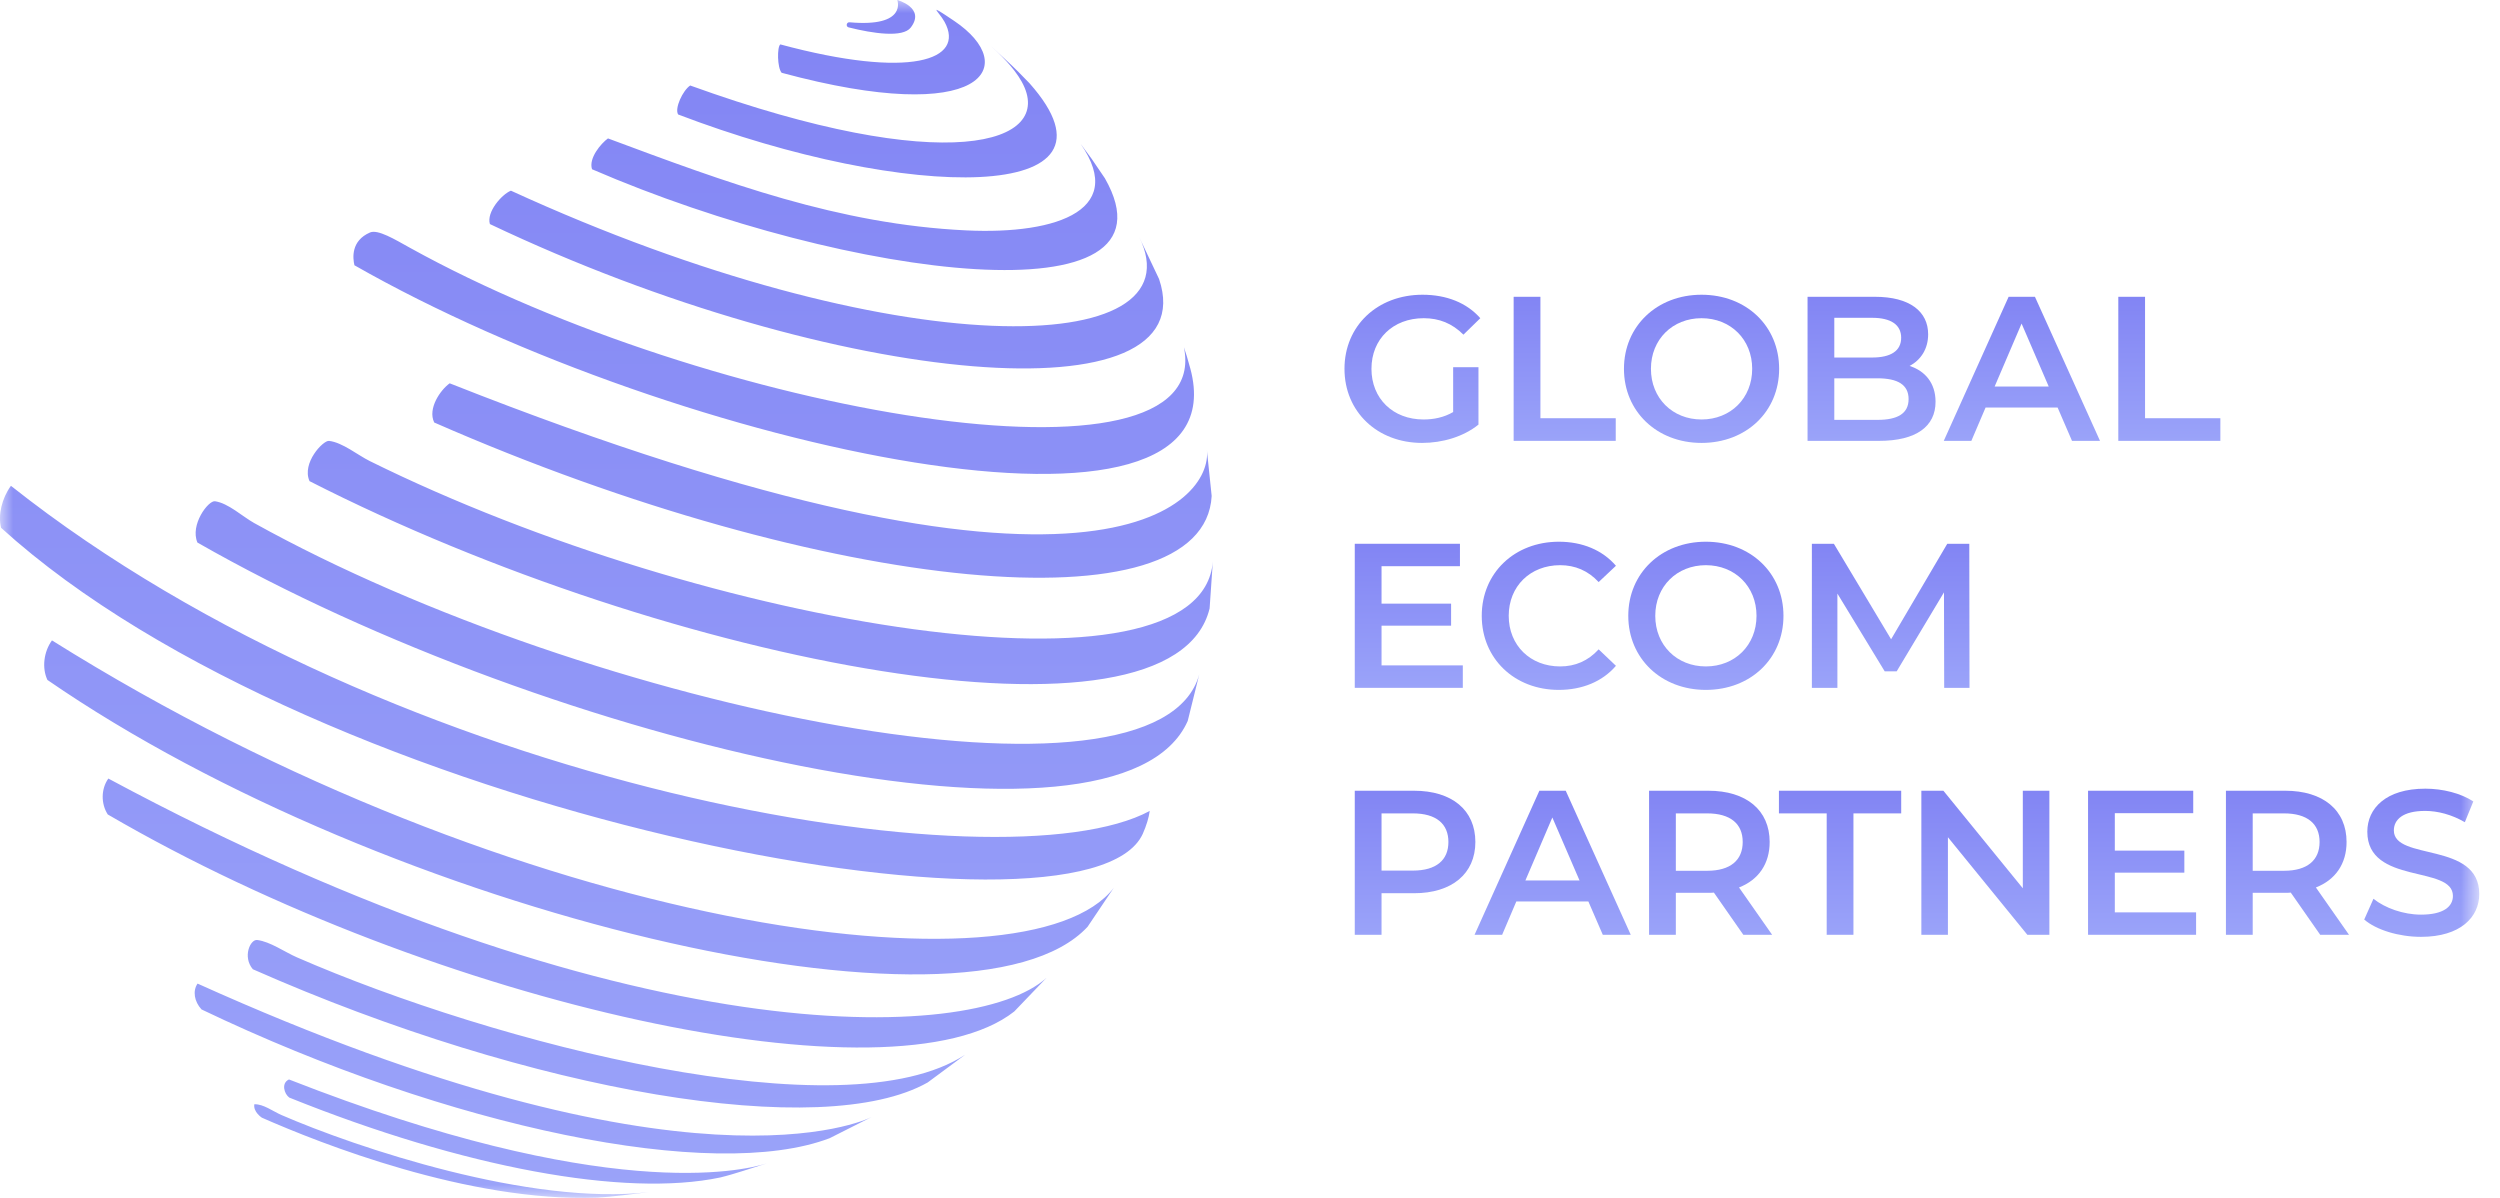 <svg width="96" height="46" viewBox="0 0 96 46" fill="none" xmlns="http://www.w3.org/2000/svg">
<mask id="mask0_8639_2520" style="mask-type:luminance" maskUnits="userSpaceOnUse" x="0" y="0" width="96" height="46">
<path d="M0 0H95.205V46H0V0Z" fill="white"/>
</mask>
<g mask="url(#mask0_8639_2520)">
<path d="M44.508 10.714C46.336 16.113 32.168 14.95 18.812 8.604C18.672 8.145 19.268 7.463 19.619 7.322C34.332 14.07 46.113 13.821 43.734 9.081L44.508 10.714M46.449 23.363L46.573 21.561C46.131 27.213 27.193 24.133 14.198 17.704C13.729 17.472 13.155 16.991 12.635 16.93C12.41 16.904 11.577 17.781 11.886 18.476C25.783 25.562 45.039 29.205 46.449 23.363ZM41.762 35.59L42.77 34.091C39.492 38.375 19.921 35.824 1.995 24.591C1.677 25.031 1.605 25.656 1.821 26.11C14.872 35.111 37.269 40.426 41.762 35.59ZM31.858 43.707L33.471 42.893C33.19 43.035 26.385 46.251 7.586 37.77C7.394 38.048 7.457 38.456 7.738 38.762C17.26 43.323 27.404 45.403 31.858 43.707ZM36.642 0.804C35.537 0.06 36.048 0.434 36.269 0.836C37.084 2.317 34.948 3.047 29.964 1.705C29.836 1.803 29.846 2.602 30.015 2.795C37.811 4.901 39.211 2.534 36.642 0.804ZM41.935 6.121L41.311 5.273C43.458 8.036 40.626 9.015 37.104 8.847C32.195 8.614 27.898 7.011 23.346 5.315C23.072 5.513 22.595 6.083 22.734 6.499C32.613 10.77 45.564 12.343 42.427 6.845L41.935 6.122M46.528 19.045L46.343 17.268C46.584 19.254 42.356 24.641 17.268 14.719C16.914 14.971 16.413 15.69 16.674 16.224C31.743 22.832 46.251 24.203 46.528 19.045ZM45.609 27.683L46.053 25.889C44.49 31.676 22.758 27.303 9.757 20.083C9.307 19.832 8.766 19.32 8.255 19.248C8 19.213 7.29 20.149 7.581 20.834C21.291 28.677 43.008 33.589 45.609 27.683M43.882 32.02C44.025 31.696 44.114 31.402 44.15 31.14C38.525 34.169 15.242 30.394 0.419 18.655C0.069 19.138 -0.082 19.786 0.042 20.268C12.235 31.346 41.682 36.837 43.882 32.02ZM38.945 38.844L40.182 37.552C37.358 40.112 23.893 40.494 4.16 29.896C3.879 30.294 3.871 30.86 4.138 31.275C16.777 38.642 34.343 42.461 38.945 38.843M27.658 45.215C28.201 45.085 28.904 44.839 29.438 44.676C28.501 44.972 23.217 46.205 11.097 41.451C10.788 41.593 10.914 42.006 11.108 42.147C17.802 44.841 23.989 45.987 27.659 45.215M39.078 2.733C38.774 2.428 38.347 2.044 38.032 1.75C38.384 2.075 38.916 2.564 39.236 3.141C40.572 5.558 36.277 6.815 26.504 3.283C26.219 3.471 25.894 4.168 26.041 4.396C34.819 7.749 43.659 7.847 39.534 3.198L39.078 2.732M45.706 14.145C45.587 13.711 45.556 13.616 45.462 13.333C46.678 19.226 27.273 15.909 15.729 9.508C15.167 9.196 14.509 8.797 14.209 8.927C13.473 9.246 13.545 9.908 13.61 10.186C26.073 17.295 47.815 21.953 45.707 14.145M35.627 41.564L37.062 40.501C32.4 43.55 18.991 40.071 11.397 36.76C10.94 36.561 10.37 36.155 9.875 36.096C9.611 36.065 9.306 36.743 9.709 37.219C20.465 41.97 31.607 43.839 35.627 41.565M22.925 45.991C23.522 45.957 24.312 45.848 24.905 45.778C20.367 46.307 13.696 44.071 10.803 42.815C10.496 42.682 10.1 42.383 9.766 42.405C9.719 42.694 10.042 42.91 10.056 42.919C12.281 43.9 17.991 46.165 22.925 45.991ZM32.624 0.856C32.502 0.845 32.468 1.022 32.589 1.052C33.538 1.291 34.671 1.453 34.973 1.058C35.553 0.3 34.456 0 34.456 0C34.456 0 34.858 1.055 32.624 0.856Z" fill="url(#paint0_linear_8639_2520)" fill-opacity="0.8"/>
<path d="M55.801 14.1H56.773V16.305C56.196 16.771 55.39 17.008 54.608 17.008C52.893 17.008 51.628 15.815 51.628 14.163C51.628 12.512 52.893 11.318 54.624 11.318C55.548 11.318 56.323 11.627 56.844 12.219L56.196 12.851C55.762 12.417 55.264 12.219 54.671 12.219C53.493 12.219 52.664 13.018 52.664 14.163C52.664 15.309 53.493 16.108 54.663 16.108C55.058 16.108 55.446 16.029 55.801 15.823V14.1Z" fill="url(#paint1_linear_8639_2520)" fill-opacity="0.8"/>
<path d="M58.124 11.397H59.152V16.06H62.044V16.929H58.124V11.397Z" fill="url(#paint2_linear_8639_2520)" fill-opacity="0.8"/>
<path d="M62.36 14.163C62.36 12.527 63.624 11.318 65.339 11.318C67.055 11.318 68.319 12.52 68.319 14.163C68.319 15.807 67.055 17.008 65.339 17.008C63.624 17.008 62.36 15.799 62.36 14.163ZM67.284 14.163C67.284 13.033 66.454 12.219 65.339 12.219C64.226 12.219 63.396 13.033 63.396 14.163C63.396 15.293 64.226 16.108 65.339 16.108C66.454 16.108 67.284 15.293 67.284 14.163Z" fill="url(#paint3_linear_8639_2520)" fill-opacity="0.8"/>
<path d="M74.325 15.428C74.325 16.376 73.583 16.929 72.16 16.929H69.41V11.397H72.002C73.329 11.397 74.041 11.959 74.041 12.836C74.041 13.405 73.756 13.824 73.329 14.053C73.922 14.242 74.325 14.709 74.325 15.428ZM70.437 12.204V13.729H71.891C72.603 13.729 73.005 13.476 73.005 12.97C73.005 12.464 72.603 12.204 71.891 12.204H70.437ZM73.29 15.325C73.29 14.772 72.871 14.527 72.096 14.527H70.437V16.123H72.096C72.871 16.123 73.29 15.878 73.29 15.325Z" fill="url(#paint4_linear_8639_2520)" fill-opacity="0.8"/>
<path d="M79.012 15.649H76.246L75.7 16.929H74.641L77.131 11.397H78.142L80.64 16.929H79.565L79.012 15.649ZM78.671 14.843L77.629 12.425L76.594 14.843H78.671Z" fill="url(#paint5_linear_8639_2520)" fill-opacity="0.8"/>
<path d="M81.343 11.397H82.37V16.06H85.262V16.929H81.343V11.397Z" fill="url(#paint6_linear_8639_2520)" fill-opacity="0.8"/>
<path d="M56.172 25.551V26.413H52.023V20.881H56.062V21.742H53.051V23.18H55.722V24.026H53.051V25.551H56.172Z" fill="url(#paint7_linear_8639_2520)" fill-opacity="0.8"/>
<path d="M56.899 23.647C56.899 21.995 58.164 20.802 59.863 20.802C60.764 20.802 61.538 21.126 62.052 21.726L61.388 22.351C60.985 21.916 60.487 21.703 59.91 21.703C58.764 21.703 57.935 22.509 57.935 23.647C57.935 24.785 58.764 25.591 59.91 25.591C60.487 25.591 60.985 25.378 61.388 24.935L62.052 25.567C61.538 26.168 60.764 26.492 59.855 26.492C58.164 26.492 56.899 25.299 56.899 23.647Z" fill="url(#paint8_linear_8639_2520)" fill-opacity="0.8"/>
<path d="M62.526 23.647C62.526 22.011 63.791 20.802 65.505 20.802C67.22 20.802 68.485 22.003 68.485 23.647C68.485 25.291 67.22 26.492 65.505 26.492C63.791 26.492 62.526 25.283 62.526 23.647ZM67.45 23.647C67.45 22.517 66.62 21.703 65.505 21.703C64.392 21.703 63.562 22.517 63.562 23.647C63.562 24.777 64.392 25.591 65.505 25.591C66.62 25.591 67.45 24.777 67.45 23.647Z" fill="url(#paint9_linear_8639_2520)" fill-opacity="0.8"/>
<path d="M74.657 26.413L74.649 22.746L72.832 25.78H72.373L70.556 22.793V26.413H69.576V20.881H70.421L72.618 24.548L74.775 20.881H75.621L75.629 26.413H74.657Z" fill="url(#paint10_linear_8639_2520)" fill-opacity="0.8"/>
<path d="M56.654 32.332C56.654 33.549 55.754 34.3 54.299 34.3H53.051V35.896H52.023V30.364H54.299C55.754 30.364 56.654 31.107 56.654 32.332ZM55.619 32.332C55.619 31.637 55.153 31.234 54.252 31.234H53.051V33.431H54.252C55.153 33.431 55.619 33.028 55.619 32.332Z" fill="url(#paint11_linear_8639_2520)" fill-opacity="0.8"/>
<path d="M60.993 34.616H58.227L57.682 35.896H56.623L59.112 30.364H60.124L62.621 35.896H61.547L60.993 34.616ZM60.654 33.81L59.61 31.392L58.575 33.81H60.654Z" fill="url(#paint12_linear_8639_2520)" fill-opacity="0.8"/>
<path d="M66.944 35.896L65.814 34.276C65.743 34.284 65.671 34.284 65.6 34.284H64.352V35.896H63.324V30.364H65.6C67.054 30.364 67.955 31.107 67.955 32.332C67.955 33.17 67.529 33.786 66.778 34.079L68.05 35.896H66.944ZM65.553 31.234H64.352V33.438H65.553C66.454 33.438 66.92 33.028 66.92 32.332C66.92 31.637 66.454 31.234 65.553 31.234Z" fill="url(#paint13_linear_8639_2520)" fill-opacity="0.8"/>
<path d="M70.145 31.234H68.311V30.364H73.006V31.234H71.172V35.896H70.145V31.234Z" fill="url(#paint14_linear_8639_2520)" fill-opacity="0.8"/>
<path d="M78.696 30.364V35.896H77.85L74.8 32.15V35.896H73.78V30.364H74.626L77.676 34.11V30.364H78.696Z" fill="url(#paint15_linear_8639_2520)" fill-opacity="0.8"/>
<path d="M84.33 35.035V35.896H80.181V30.364H84.22V31.226H81.209V32.664H83.879V33.51H81.209V35.035H84.33Z" fill="url(#paint16_linear_8639_2520)" fill-opacity="0.8"/>
<path d="M89.096 35.896L87.966 34.276C87.895 34.284 87.823 34.284 87.752 34.284H86.504V35.896H85.476V30.364H87.752C89.206 30.364 90.108 31.107 90.108 32.332C90.108 33.17 89.681 33.786 88.93 34.079L90.202 35.896H89.096ZM87.705 31.234H86.504V33.438H87.705C88.606 33.438 89.072 33.028 89.072 32.332C89.072 31.637 88.606 31.234 87.705 31.234Z" fill="url(#paint17_linear_8639_2520)" fill-opacity="0.8"/>
<path d="M90.786 35.311L91.141 34.513C91.584 34.869 92.287 35.122 92.967 35.122C93.829 35.122 94.192 34.813 94.192 34.403C94.192 33.209 90.905 33.992 90.905 31.937C90.905 31.044 91.616 30.285 93.133 30.285C93.797 30.285 94.493 30.459 94.975 30.775L94.65 31.573C94.153 31.281 93.608 31.139 93.126 31.139C92.272 31.139 91.924 31.471 91.924 31.889C91.924 33.067 95.204 32.3 95.204 34.331C95.204 35.217 94.484 35.975 92.967 35.975C92.106 35.975 91.245 35.706 90.786 35.311Z" fill="url(#paint18_linear_8639_2520)" fill-opacity="0.8"/>
</g>
<defs>
<linearGradient id="paint0_linear_8639_2520" x1="23.286" y1="0" x2="23.286" y2="46.001" gradientUnits="userSpaceOnUse">
<stop stop-color="#6366F1"/>
<stop offset="1" stop-color="#818CF8"/>
</linearGradient>
<linearGradient id="paint1_linear_8639_2520" x1="54.236" y1="11.318" x2="54.236" y2="17.008" gradientUnits="userSpaceOnUse">
<stop stop-color="#6366F1"/>
<stop offset="1" stop-color="#818CF8"/>
</linearGradient>
<linearGradient id="paint2_linear_8639_2520" x1="60.084" y1="11.397" x2="60.084" y2="16.929" gradientUnits="userSpaceOnUse">
<stop stop-color="#6366F1"/>
<stop offset="1" stop-color="#818CF8"/>
</linearGradient>
<linearGradient id="paint3_linear_8639_2520" x1="65.34" y1="11.318" x2="65.34" y2="17.008" gradientUnits="userSpaceOnUse">
<stop stop-color="#6366F1"/>
<stop offset="1" stop-color="#818CF8"/>
</linearGradient>
<linearGradient id="paint4_linear_8639_2520" x1="71.867" y1="11.397" x2="71.867" y2="16.929" gradientUnits="userSpaceOnUse">
<stop stop-color="#6366F1"/>
<stop offset="1" stop-color="#818CF8"/>
</linearGradient>
<linearGradient id="paint5_linear_8639_2520" x1="77.64" y1="11.397" x2="77.64" y2="16.929" gradientUnits="userSpaceOnUse">
<stop stop-color="#6366F1"/>
<stop offset="1" stop-color="#818CF8"/>
</linearGradient>
<linearGradient id="paint6_linear_8639_2520" x1="83.302" y1="11.397" x2="83.302" y2="16.929" gradientUnits="userSpaceOnUse">
<stop stop-color="#6366F1"/>
<stop offset="1" stop-color="#818CF8"/>
</linearGradient>
<linearGradient id="paint7_linear_8639_2520" x1="54.098" y1="20.881" x2="54.098" y2="26.413" gradientUnits="userSpaceOnUse">
<stop stop-color="#6366F1"/>
<stop offset="1" stop-color="#818CF8"/>
</linearGradient>
<linearGradient id="paint8_linear_8639_2520" x1="59.476" y1="20.802" x2="59.476" y2="26.492" gradientUnits="userSpaceOnUse">
<stop stop-color="#6366F1"/>
<stop offset="1" stop-color="#818CF8"/>
</linearGradient>
<linearGradient id="paint9_linear_8639_2520" x1="65.506" y1="20.802" x2="65.506" y2="26.492" gradientUnits="userSpaceOnUse">
<stop stop-color="#6366F1"/>
<stop offset="1" stop-color="#818CF8"/>
</linearGradient>
<linearGradient id="paint10_linear_8639_2520" x1="72.603" y1="20.881" x2="72.603" y2="26.413" gradientUnits="userSpaceOnUse">
<stop stop-color="#6366F1"/>
<stop offset="1" stop-color="#818CF8"/>
</linearGradient>
<linearGradient id="paint11_linear_8639_2520" x1="54.339" y1="30.364" x2="54.339" y2="35.896" gradientUnits="userSpaceOnUse">
<stop stop-color="#6366F1"/>
<stop offset="1" stop-color="#818CF8"/>
</linearGradient>
<linearGradient id="paint12_linear_8639_2520" x1="59.622" y1="30.364" x2="59.622" y2="35.896" gradientUnits="userSpaceOnUse">
<stop stop-color="#6366F1"/>
<stop offset="1" stop-color="#818CF8"/>
</linearGradient>
<linearGradient id="paint13_linear_8639_2520" x1="65.687" y1="30.364" x2="65.687" y2="35.896" gradientUnits="userSpaceOnUse">
<stop stop-color="#6366F1"/>
<stop offset="1" stop-color="#818CF8"/>
</linearGradient>
<linearGradient id="paint14_linear_8639_2520" x1="70.659" y1="30.364" x2="70.659" y2="35.896" gradientUnits="userSpaceOnUse">
<stop stop-color="#6366F1"/>
<stop offset="1" stop-color="#818CF8"/>
</linearGradient>
<linearGradient id="paint15_linear_8639_2520" x1="76.238" y1="30.364" x2="76.238" y2="35.896" gradientUnits="userSpaceOnUse">
<stop stop-color="#6366F1"/>
<stop offset="1" stop-color="#818CF8"/>
</linearGradient>
<linearGradient id="paint16_linear_8639_2520" x1="82.256" y1="30.364" x2="82.256" y2="35.896" gradientUnits="userSpaceOnUse">
<stop stop-color="#6366F1"/>
<stop offset="1" stop-color="#818CF8"/>
</linearGradient>
<linearGradient id="paint17_linear_8639_2520" x1="87.839" y1="30.364" x2="87.839" y2="35.896" gradientUnits="userSpaceOnUse">
<stop stop-color="#6366F1"/>
<stop offset="1" stop-color="#818CF8"/>
</linearGradient>
<linearGradient id="paint18_linear_8639_2520" x1="92.995" y1="30.285" x2="92.995" y2="35.975" gradientUnits="userSpaceOnUse">
<stop stop-color="#6366F1"/>
<stop offset="1" stop-color="#818CF8"/>
</linearGradient>
</defs>
</svg>
